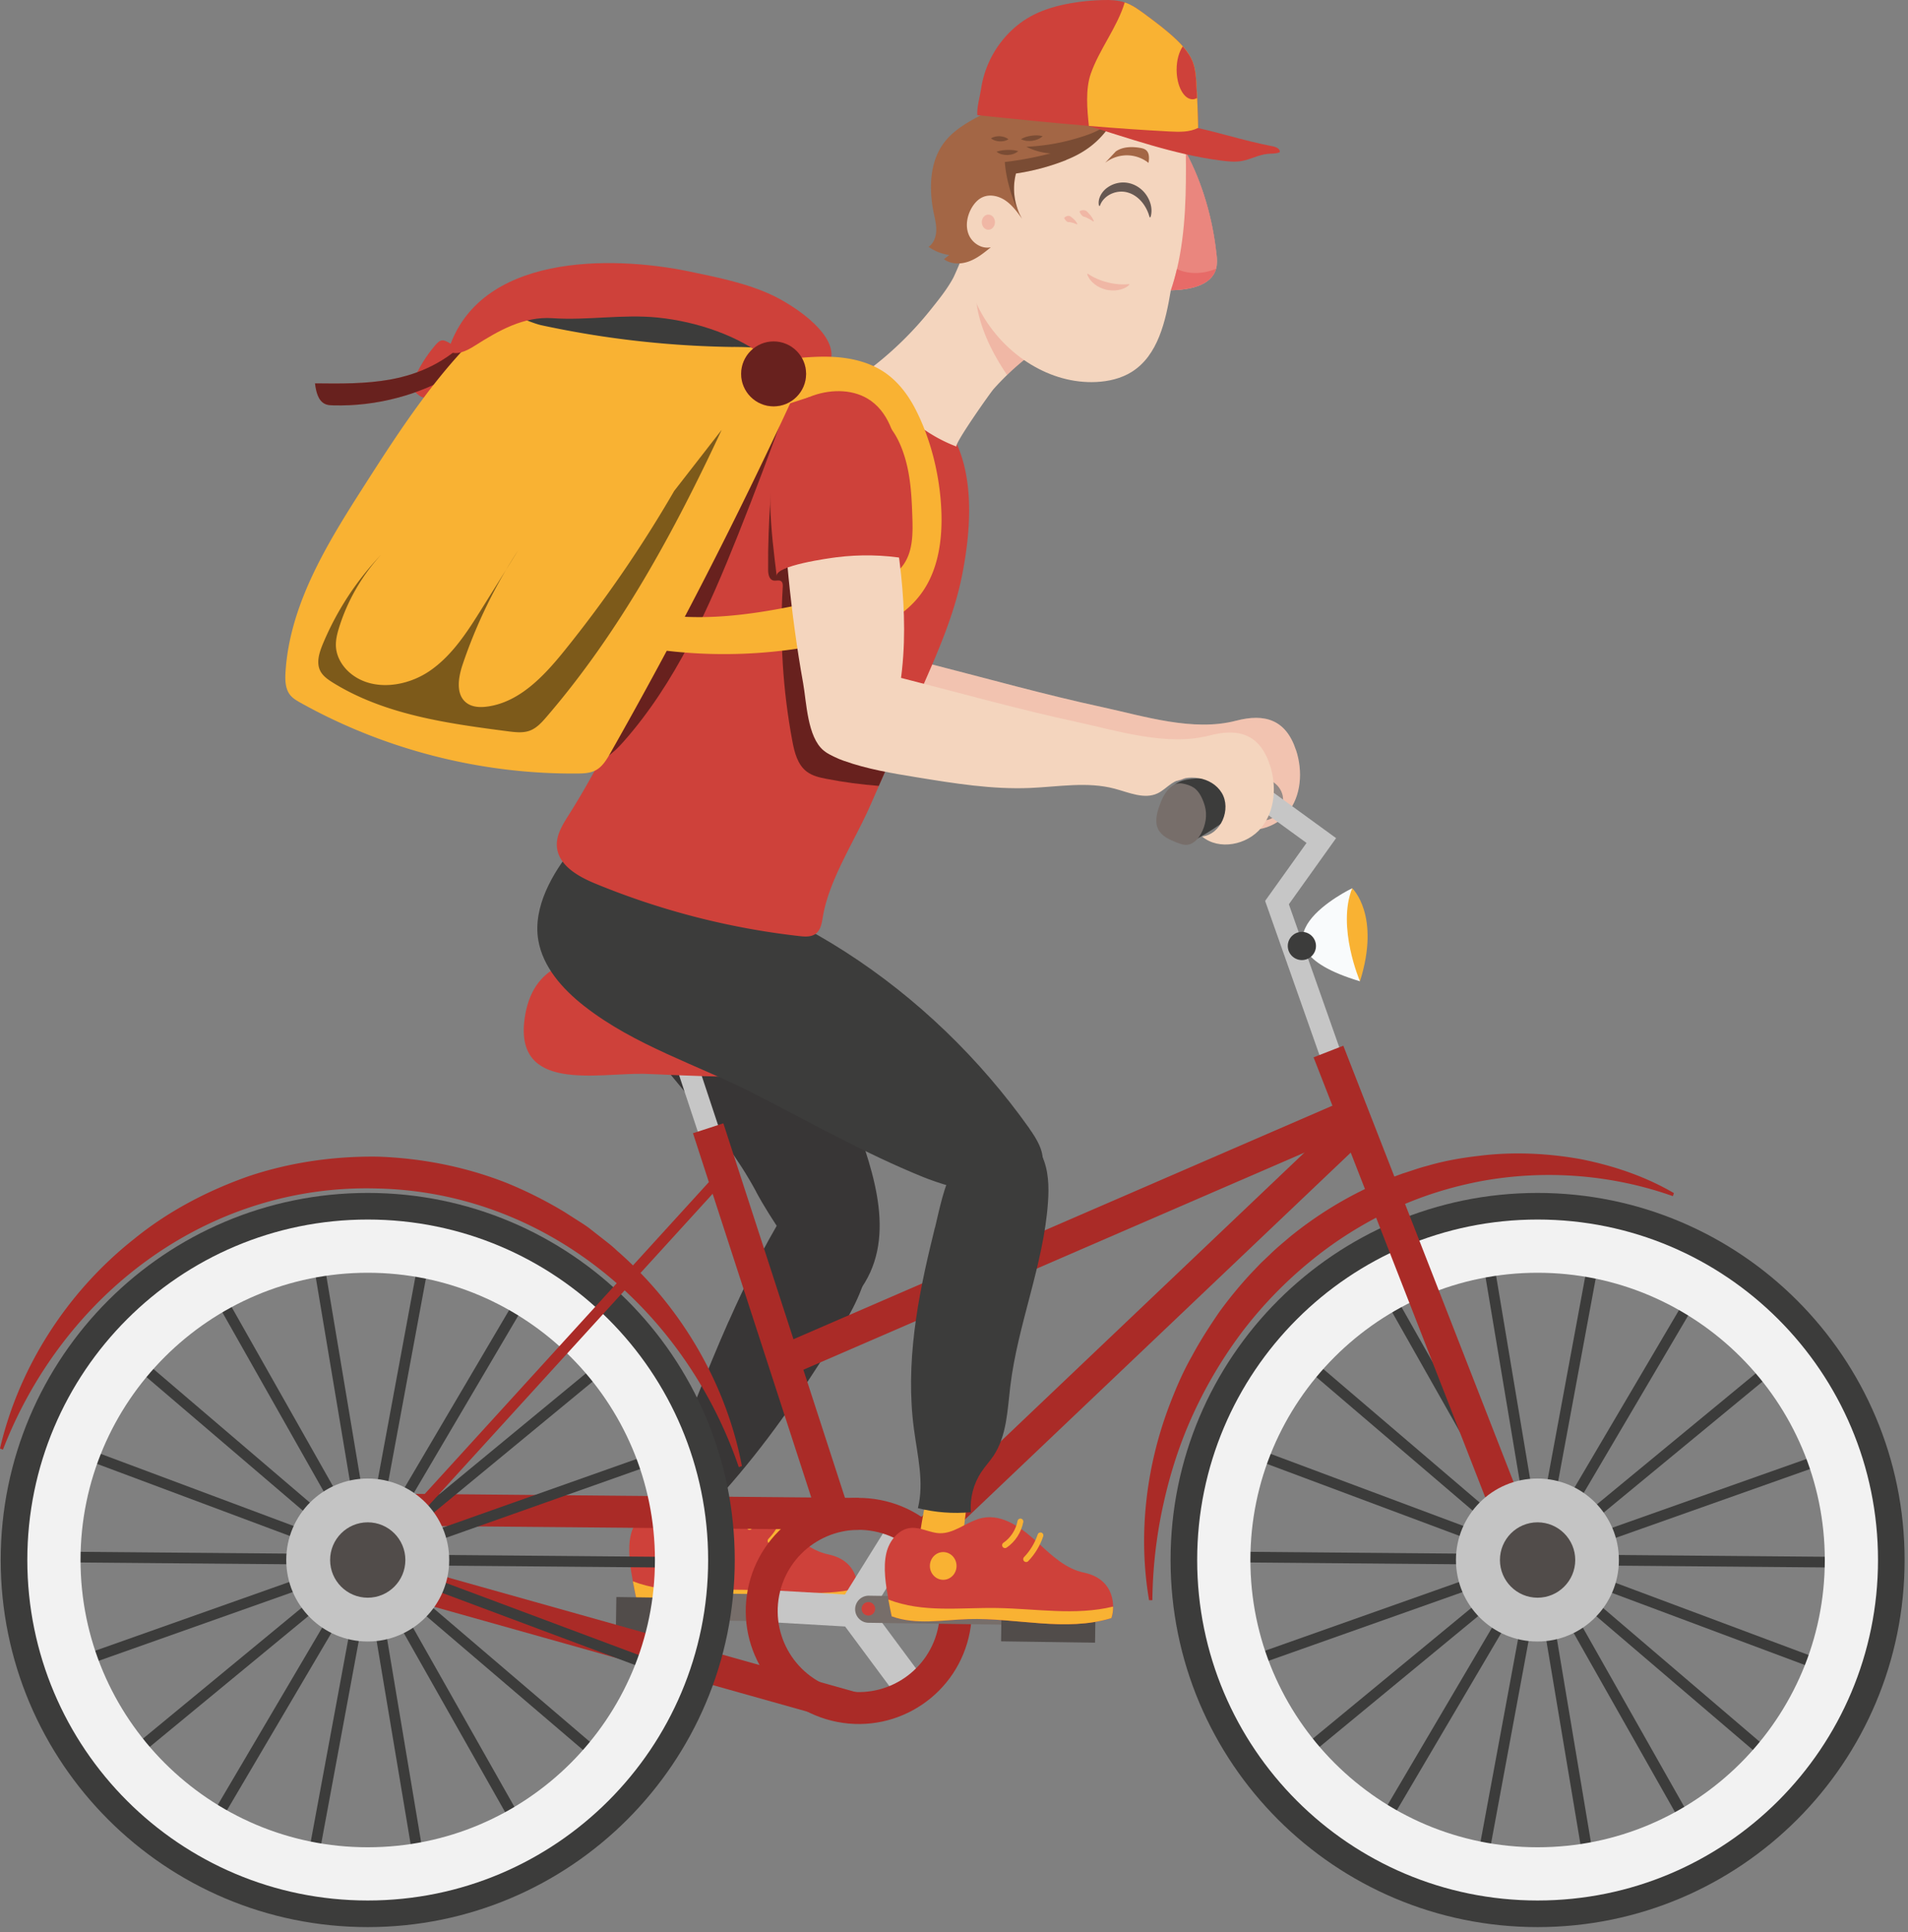 <svg xmlns="http://www.w3.org/2000/svg" fill="none" height="326" width="322"><rect width="100%" height="100%" fill="#808080" stroke="none"/><path d="m218.72 126.557c1.17 3.55.91 7.76-1.46 10.65s-7.11 3.85-9.98 1.46c3.19-.34 4.99-4.63 3.32-7.37s-5.81-3.35-8.47-1.56c-.79.53-1.48 1.23-2.34 1.64-2.25 1.07-4.85-.14-7.26-.78-4.62-1.23-9.5-.32-14.27-.12-6.41.27-12.79-.77-19.12-1.8-4.16-.68-8.36-1.37-12.33-2.79-1.06-.38-2.12-.83-2.96-1.57-.94-.83-1.55-2-1.85-3.23-.85-3.46.94-7.39 4.11-9.03 3.41-1.76 7.52-.88 11.24.07 9.54 2.44 19.02 5.1 28.64 7.18 7.1 1.54 15.4 4.19 22.61 2.3 4.84-1.26 8.41-.21 10.11 4.95z" fill="#f4d5be"></path><path d="m136.199 76.977c-.1-2.19-.18-4.42.34-6.55s1.73-4.19 3.65-5.26c3.28-1.82 7.62-.1 9.94 2.85s3.12 6.78 3.82 10.47c2.3 12.07 4.34 24.51 2.01 36.57-.44 2.3-1.07 4.62-2.36 6.57-2.07 3.12-6.9 5.24-10.19 2.53-2.76-2.27-2.89-8.18-3.46-11.35-2.13-11.84-3.19-23.84-3.75-35.84z" fill="#f4d5be"></path><g fill="#e55c5c" opacity=".15"><path d="m218.72 126.557c1.17 3.55.91 7.76-1.46 10.65s-7.11 3.85-9.98 1.46c3.19-.34 4.99-4.63 3.32-7.37s-5.81-3.35-8.47-1.56c-.79.53-1.48 1.23-2.34 1.64-2.25 1.07-4.85-.14-7.26-.78-4.62-1.23-9.5-.32-14.27-.12-6.41.27-12.79-.77-19.12-1.8-4.16-.68-8.36-1.37-12.33-2.79-1.06-.38-2.12-.83-2.96-1.57-.94-.83-1.55-2-1.85-3.23-.85-3.46.94-7.39 4.11-9.03 3.41-1.76 7.52-.88 11.24.07 9.54 2.44 19.02 5.1 28.64 7.18 7.1 1.54 15.4 4.19 22.61 2.3 4.84-1.26 8.41-.21 10.11 4.95z"></path><path d="m136.199 76.977c-.1-2.19-.18-4.42.34-6.55s1.73-4.19 3.65-5.26c3.28-1.82 7.62-.1 9.94 2.85s3.12 6.78 3.82 10.47c2.3 12.07 4.34 24.51 2.01 36.57-.44 2.3-1.07 4.62-2.36 6.57-2.07 3.12-6.9 5.24-10.19 2.53-2.76-2.27-2.89-8.18-3.46-11.35-2.13-11.84-3.19-23.84-3.75-35.84z"></path></g><path d="m127.611 201.107c2.68 4.98 6.02 9.26 8.89 14.05.81 1.36 1.68 2.75 2.99 3.64s3.18 1.16 4.45.2c.34-.26.62-.59.89-.94 6.73-8.71 2.64-20.14-.68-29.31-2.42-6.65-5.07-13.29-9.09-19.12s-9.54-10.83-16.25-13.08c-5.44-1.82-12.06-1.71-17.11 1.23-5.46 3.17.89 9.72 3.68 13.63 7.17 10.07 16.33 18.72 22.24 29.69z" fill="#383636"></path><path d="m110.262 256.797c2.9.26 5.81.38 8.73.36.89-2.56 1.99-5.05 3.27-7.44-1.56-.39-3.13-.74-4.71-1.05-1.13-.22-3.16-1.05-3.94-.12-.91 1.07-1.48 2.8-2 4.09-.14.34-1.36 4.17-1.34 4.17z" fill="#f9b233"></path><path d="m121.752 253.307c.29-.1.59-.19.89-.25 3.54-.73 6.86 1.84 9.56 4.34 2.22 2.06 4.6 4.27 7.61 4.89 2.81.58 4.85 2.42 4.92 5.74.01.65-.08 1.3-.29 1.93-7.77 2.37-16.07-.08-24.16.17-4.34.14-8.83 1.03-12.92-.47-.19-.94-.39-1.88-.56-2.83-.44-2.44-.92-5.38-.35-7.83.48-2.09 2.07-4.07 4.13-4.26 1.65-.15 3.22.85 4.88.9 2.25.06 4.16-1.58 6.3-2.33z" fill="#ce413a"></path><path d="m144.735 268.017c.01.65-.08 1.3-.29 1.93-7.77 2.37-16.07-.08-24.16.17-4.34.14-8.83 1.03-12.92-.47-.19-.94-.39-1.88-.56-2.83 5.85 2.27 12.09 1.33 18.33 1.43 6.5.1 13.27 1.31 19.59-.24zm-26.43-6.87c0-1.29-1.01-2.34-2.25-2.34s-2.25 1.05-2.25 2.34 1.01 2.34 2.25 2.34 2.25-1.05 2.25-2.34z" fill="#f9b233"></path><path d="m129.092 253.647c-.31 1.62-1.27 3.1-2.6 4m5.967-1.66c-.5 1.5-1.34 2.89-2.42 4.01" stroke="#f9b233" stroke-linecap="round" stroke-miterlimit="10" stroke-width=".98"></path><path d="m122.99 222.937c2.78-6.27 5.81-12.38 9.26-18.07 1.65-2.72 4.04-5.61 7.14-5.41 1.34.09 2.59.78 3.61 1.68 3.46 3.07 4.35 8.39 3.37 12.99-.97 4.6-3.49 8.67-5.97 12.62-5.71 9.12-11.17 17-18.28 25.02-.48.54-.98 1.09-1.65 1.32-.87.3-1.81-.03-2.65-.4-1.97-.87-3.82-2-5.5-3.36 3.4-8.64 6.79-17.68 10.66-26.4z" fill="#383636"></path><path d="m111.43 166.127 9.82 29.63" stroke="#c6c6c6" stroke-miterlimit="10" stroke-width="3.59"></path><path d="m137.3 180.127c1.11-2.87-.24-6.33-2.4-8.33-2.16-1.99-4.97-2.86-7.68-3.67-9.81-2.94-36.18-14.79-38.69 3.79-1.68 12.41 12.19 9.15 20.07 9.27 3.17.05 27.65 1.64 28.7-1.07z" fill="#ce413a"></path><path d="m124.68 247.547c-4.43-12.97-12.49-24.73-23.24-33.22-5.36-4.24-11.38-7.66-17.79-10.01a61.772 61.772 0 0 0 -20.03-3.78c-6.82-.2-13.67.74-20.19 2.77-6.52 2.02-12.71 5.14-18.27 9.12-11.15 7.96-19.72 19.38-24.66 32.17l-.5-.19c3.16-13.59 11.24-26.38 22.69-35.4 5.66-4.6 12.26-8.07 19.22-10.52 7-2.36 14.44-3.42 21.85-3.32 7.4.25 14.78 1.7 21.66 4.4 3.42 1.39 6.72 3.05 9.86 4.95l2.32 1.48c.77.49 1.55.98 2.25 1.56l2.16 1.69c.72.56 1.43 1.12 2.09 1.76 10.99 9.56 18.5 22.66 21.11 36.37l-.51.17z" fill="#aa2b27"></path><path d="m115.09 273.357 27.15.39c1.26.02 2.3-.99 2.31-2.25.02-1.26-.99-2.3-2.25-2.31l-27.15-.39c-1.26-.02-2.3.99-2.31 2.25-.02 1.26.99 2.3 2.25 2.31z" fill="#776e6a"></path><path d="m103.923 276.04 15.858.224.093-6.569-15.858-.224z" fill="#514c4a"></path><g stroke-miterlimit="10"><path d="m144.942 255.447-82.77-.75 1.37 10.89 80.5 22.62" stroke="#aa2b27" stroke-width="5.39"></path><path d="m33.883 213.167 56.58 99.99m-71.97-87.3 87.359 74.61m-97.493-57.42 107.62 40.23m-111.249-20.61 114.88.99m-111.59 18.68 108.3-38.35m-98.468 55.72 88.64-73.09m-73.472 86.04 58.3-98.99m-39.61 105.98 20.93-112.97m-.979 113.14-18.97-113.31" stroke="#3c3c3b" stroke-width="1.8"></path><path d="m62.06 320.677c31.728 0 57.449-25.721 57.449-57.45s-25.72-57.45-57.45-57.45c-31.728 0-57.45 25.721-57.45 57.45s25.722 57.45 57.45 57.45z" stroke="#3c3c3b" stroke-width="8.98"></path><path d="m231.312 213.167 56.581 99.99m-71.971-87.3 87.36 74.61m-97.493-57.42 107.62 40.23m-111.249-20.61 114.88.99m-111.591 18.68 108.3-38.35m-98.468 55.72 88.64-73.09m-73.472 86.04 58.3-98.99m-39.62 105.98 20.93-112.97m-.98 113.14-18.97-113.31" stroke="#3c3c3b" stroke-width="1.8"></path><path d="m259.489 320.677c31.729 0 57.45-25.721 57.45-57.45s-25.721-57.45-57.45-57.45-57.45 25.721-57.45 57.45 25.721 57.45 57.45 57.45z" stroke="#3c3c3b" stroke-width="8.98"></path></g><path d="m62.06 214.757c26.73 0 48.469 21.74 48.469 48.47s-21.74 48.47-48.47 48.47-48.47-21.74-48.47-48.47 21.74-48.47 48.47-48.47zm0-8.98c-31.73 0-57.45 25.72-57.45 57.45s25.72 57.45 57.45 57.45 57.449-25.72 57.449-57.45-25.72-57.45-57.45-57.45zm197.429 8.98c26.73 0 48.47 21.74 48.47 48.47s-21.74 48.47-48.47 48.47-48.47-21.74-48.47-48.47 21.74-48.47 48.47-48.47zm0-8.98c-31.73 0-57.45 25.72-57.45 57.45s25.72 57.45 57.45 57.45 57.45-25.72 57.45-57.45-25.72-57.45-57.45-57.45z" fill="#f2f2f2"></path><path d="m193.928 270.037c-1.89-10.96-.56-22.66 3.6-33.37 1.04-2.68 2.19-5.34 3.63-7.85 1.36-2.55 2.94-4.99 4.58-7.39a69.93 69.93 0 0 1 5.55-6.74l1.52-1.58 1.59-1.51c1.04-1.03 2.18-1.94 3.29-2.9 4.54-3.69 9.58-6.78 14.95-9.11 1.35-.57 2.72-1.08 4.09-1.58 1.4-.43 2.76-.95 4.18-1.3 2.8-.82 5.68-1.33 8.56-1.66 5.76-.74 11.59-.47 17.2.52 5.6 1.1 11.01 2.93 15.83 5.75l-.18.51c-10.25-3.63-21.42-4.49-32.09-2.58-5.33.99-10.54 2.61-15.44 4.94-4.89 2.33-9.51 5.23-13.69 8.67a70.66 70.66 0 0 0 -11.29 11.64 75.25 75.25 0 0 0 -8.36 13.92c-2.28 4.92-3.96 10.12-5.12 15.42a78.444 78.444 0 0 0 -1.85 16.17h-.54z" fill="#aa2b27"></path><path d="m129.828 271.007 14.21.82 7.78-12.49m-7.779 12.49 8.83 11.9" stroke="#c6c6c6" stroke-miterlimit="10" stroke-width="5.39"></path><path d="m161.016 274.919c1.711-8.883-4.104-17.471-12.987-19.181-8.883-1.711-17.471 4.104-19.182 12.987-1.71 8.883 4.104 17.471 12.987 19.182 8.884 1.71 17.472-4.104 19.182-12.988z" stroke="#aa2b27" stroke-miterlimit="10" stroke-width="5.39"></path><path d="m173.721 274.197-27.15-.38a2.285 2.285 0 0 1 .06-4.57l27.15.39a2.285 2.285 0 0 1 -.06 4.57z" fill="#776e6a"></path><path d="m184.897 270.603-15.858-.224-.093 6.569 15.859.225z" fill="#514c4a"></path><path d="m140.822 255.987-21.31-65.61m36.328 68.96 72.84-69.26" stroke="#aa2b27" stroke-miterlimit="10" stroke-width="5.39"></path><path d="m211.39 138.147c1.14.4 2.48.47 3.48-.21s1.57-1.61 1.66-2.83c.08-1.09-.45-2.18-1.3-2.88-.84-.7-1.96-1.02-3.05-1.02-.49 0-1 .07-1.42.31-.82.46-1.18 1.44-1.36 2.36-.41 2.03-.14 3.52 2 4.27z" fill="#938a86"></path><path d="m225.789 181.457-10.28-29.16 7.48-10.47-9.27-6.74" stroke="#c6c6c6" stroke-miterlimit="10" stroke-width="3.59"></path><path d="m197.741 135.547c0-1.1-.52-2.31.48-3.13 1.42-1.16 4.16-1.17 5.89-.95 1.48.19 2.97.86 3.81 2.1.32.48.54 1.03.67 1.6.42 1.9-1.12 2.8-2.48 3.78-1.61 1.17-3.33 2.16-5.06 3.14-.19.1-.38.21-.6.21-.23 0-.44-.13-.63-.27-.94-.71-1.51-1.82-1.79-2.97s-.29-2.34-.3-3.52z" fill="#3c3c3b"></path><path d="m203.321 135.957c-.32-1.08-.88-2.4-1.84-3.04-.56-.37-1.21-.58-1.87-.7-.97-.18-1.68.2-2.35.89-.78.8-1.24 1.86-1.61 2.91-.45 1.27-.79 2.72-.18 3.92.59 1.17 1.91 1.75 3.13 2.23.54.21 1.1.42 1.68.39 1.06-.07 1.9-.96 2.41-1.89.78-1.42 1.09-3.14.63-4.7z" fill="#776e6a"></path><path d="m224.191 177.427 33.25 85.2" stroke="#aa2b27" stroke-miterlimit="10" stroke-width="5.39"></path><path d="m228.202 149.877s4.84 4.5 1.31 15.7l-3.91-5.08 1.25-9.02 1.35-1.61z" fill="#f9b233"></path><path d="m228.2 149.877s-19.63 9.42 1.31 15.7c0 0-3.93-9.16-1.31-15.7z" fill="#f9fbfc"></path><path d="m222.088 159.617c0-1.31-1.07-2.38-2.38-2.38s-2.38 1.07-2.38 2.38 1.07 2.38 2.38 2.38 2.38-1.07 2.38-2.38z" fill="#3c3c3b"></path><path d="m132.43 229.547 93.99-40.72" stroke="#aa2b27" stroke-miterlimit="10" stroke-width="5.39"></path><path d="m173.73 190.447c1.22 1.72 2.44 3.7 2.23 5.78-.91 8.91-15.68 4.2-20.19 2.37-9.79-3.97-19.12-9.26-28.47-14.04-9.59-4.9-20.16-8.1-28.73-14.82-3.63-2.85-6.96-6.56-7.73-11.11-.94-5.57 2.41-11.33 5.8-15.49.56-.69 1.19-1.39 2.05-1.63.89-.25 1.83.06 2.7.37 7.36 2.64 14.34 6.12 21.65 8.86 6.84 2.56 13.39 5.88 19.54 9.82 12.19 7.82 22.78 18.08 31.16 29.88z" fill="#3c3c3b"></path><path d="m154.898 260.867c2.18 0 4.35.01 6.53.02.17 0 .36 0 .51-.08.3-.16.38-.54.43-.87.47-3.12.82-6.26 1.05-9.4-1.62-.12-3.24-.25-4.86-.37-.28-.02-.56-.04-.82.05-1.58.57-2.44 8.97-2.83 10.65z" fill="#f9b233"></path><path d="m157.769 207.167c-.1.41-.19.81-.29 1.22-2.64 10.66-4.71 21.73-3.24 32.74.59 4.45 1.75 9 .67 13.35 2.91.73 5.95.96 8.94.68-.19-2.39.45-4.83 1.79-6.82.63-.94 1.4-1.77 2.03-2.7 2.25-3.38 2.34-7.68 2.83-11.71 1.26-10.5 5.62-20.5 6.36-31.05.19-2.67.11-5.45-1.02-7.87-1.33-2.82-4.32-4.92-7.48-4.03-7.69 2.18-8.95 9.3-10.57 16.19z" fill="#3c3c3b"></path><path d="m164.881 256.377c.29-.1.59-.19.89-.25 3.54-.73 6.86 1.84 9.56 4.34 2.22 2.06 4.6 4.27 7.61 4.89 2.81.58 4.85 2.42 4.92 5.74.01.65-.08 1.3-.29 1.93-7.77 2.37-16.07-.08-24.16.17-4.34.14-8.83 1.03-12.92-.47-.19-.94-.39-1.88-.56-2.83-.44-2.44-.92-5.38-.35-7.83.48-2.09 2.07-4.07 4.13-4.26 1.65-.15 3.22.85 4.88.9 2.25.06 4.16-1.58 6.3-2.33z" fill="#ce413a"></path><path d="m187.852 271.097c.01.65-.08 1.3-.29 1.93-7.77 2.37-16.07-.08-24.16.17-4.34.14-8.83 1.03-12.92-.47-.19-.94-.39-1.88-.56-2.83 5.85 2.27 12.09 1.33 18.33 1.43 6.5.1 13.27 1.31 19.59-.24zm-26.422-6.87c0-1.29-1.01-2.34-2.25-2.34s-2.25 1.05-2.25 2.34 1.01 2.34 2.25 2.34 2.25-1.05 2.25-2.34z" fill="#f9b233"></path><path d="m172.209 256.727c-.31 1.62-1.27 3.1-2.6 4m5.983-1.66c-.5 1.5-1.34 2.89-2.42 4.01" stroke="#f9b233" stroke-linecap="round" stroke-miterlimit="10" stroke-width=".98"></path><path d="m121.15 199.127-58.08 63.74" stroke="#aa2b27" stroke-miterlimit="10" stroke-width="1.8"></path><path d="m147.69 271.497a1.14 1.14 0 1 0 -2.279-.001 1.14 1.14 0 0 0 2.279.001zm-4.511-209.76c-9.47 2.84-15.65 11.79-20.28 20.53-9.6 18.11-15.96 37.91-26.91 55.23-1.03 1.63-2.14 3.39-2.01 5.31.21 3.16 3.52 5.06 6.45 6.27 11 4.54 22.63 7.54 34.46 8.87.95.11 2 .18 2.77-.39.92-.68 1.05-1.96 1.25-3.09 1.09-6.17 5.37-12.68 7.89-18.4 2.91-6.61 5.83-13.23 8.74-19.84 2.76-6.27 5.55-12.61 6.86-19.34 1.54-7.88 2.22-17.77-2.41-24.66-3.15-4.69-10.61-12.35-16.81-10.49z" fill="#ce413a"></path><path d="m147.307 62.427c2.84 5.89 8.01 10.62 14.13 12.93-.57-.21 5.65-9.04 6.26-9.73 2.81-3.14 6.06-5.89 9.64-8.12-.53.33-12.39-15.9-14.19-17.17.52.37-1.95 5.93-2.27 6.54-1.04 1.94-2.52 3.76-3.89 5.47a58.33 58.33 0 0 1 -9.87 9.68c.06.14.13.27.19.41z" fill="#f4d5be"></path><path d="m164.687 47.347c-.46 5.69 2.06 11.16 5.27 15.93a44.97 44.97 0 0 1 5.1-4.24l-10.38-11.69z" fill="#e55c5c" opacity=".25"></path><path d="m205.3 42.867c.09.84.15 1.69-.08 2.5-.82 2.91-4.6 3.54-7.63 3.62-.87 5.18-2.14 10.97-6.59 13.76-1.78 1.12-3.91 1.61-6.01 1.71-7.76.37-15.2-4.5-19.13-11.21s-4.66-14.93-3.37-22.59c.75-4.44 2.19-8.86 4.86-12.49s6.68-6.42 11.16-6.96c6.52-.78 12.72 3.22 17.14 8.06 1.71 1.88 3.19 4.03 4.45 6.35 2.89 5.33 4.59 11.53 5.19 17.25z" fill="#f4d5be"></path><path d="m197.602 48.987c1.5-.04 3.18-.21 4.6-.73 1.44-.53 2.61-1.42 3.03-2.88.23-.81.17-1.67.08-2.5-.59-5.71-2.3-11.92-5.19-17.25.08 6.53.01 13.4-1.5 19.79-.29 1.21-.62 2.4-1.02 3.58z" fill="#e55c5c" opacity=".65"></path><path d="m205.224 45.367c-.42 1.47-1.58 2.35-3.03 2.88-1.42.52-3.1.69-4.6.73.4-1.17.74-2.37 1.02-3.58 2.02.96 4.54.83 6.6-.04z" fill="#e55c5c" opacity=".65"></path><path d="m185.469 34.717c-.27-1.17.48-2.47 1.54-3.15 1.05-.71 2.45-.99 3.79-.6 1.28.37 2.31 1.27 2.89 2.31.6 1.04.82 2.25.48 3.36l-.16.03a6.62 6.62 0 0 0 -1.31-2.59c-.62-.74-1.44-1.33-2.36-1.59-.91-.27-1.93-.18-2.8.22s-1.62 1.11-1.92 2.04l-.15-.04z" fill="#665852"></path><path d="m184.541 37.387c-.42-.29-.84-.52-1.26-.71-.21-.1-.47-.09-.63-.26-.17-.16-.32-.35-.46-.69l.03-.1c.32-.19.62-.18.89-.12.28.06.44.31.63.5.38.38.68.83.87 1.31l-.08.06zm-2.782.48c-.39-.19-.77-.3-1.14-.38-.19-.04-.39.03-.54-.09-.15-.11-.3-.25-.47-.55v-.1c.24-.26.5-.32.74-.33.25 0 .43.2.61.34.38.28.67.64.86 1.04l-.07.07zm1.794 8.3c1.02.69 2.17 1.19 3.36 1.47 1.18.32 2.43.43 3.66.3v.13c-.55.52-1.23.77-1.91.88-.69.13-1.38.06-2.06-.08-.66-.19-1.31-.46-1.85-.9-.55-.42-1.02-.97-1.28-1.69l.07-.1z" fill="#e55c5c" opacity=".25"></path><path d="m179.931 27.007a38.13 38.13 0 0 1 -8.47 2.27c-.67 2.55-.29 5.36 1.03 7.64-.8-1.12-1.63-2.26-2.76-3.05s-2.65-1.16-3.91-.59c-.8.36-1.4 1.05-1.84 1.8-.78 1.35-1.09 3.05-.5 4.5s2.22 2.49 3.74 2.14c-1.14.93-2.3 1.88-3.69 2.39s-3.04.51-4.22-.37c.29-.24.59-.47.88-.71a7.877 7.877 0 0 1 -3.48-1.38c.85-.58 1.24-1.64 1.29-2.67.04-1.02-.21-2.03-.42-3.03-.83-4.07-.73-8.64 1.79-11.94 1.42-1.85 3.46-3.11 5.51-4.22 1.42-.77 2.87-1.49 4.42-1.92 2.51-.71 5.18-.65 7.78-.45 3.74.28 7.87.59 11.46 1.74-2.01 3.79-4.55 6.21-8.63 7.83z" fill="#a36645"></path><path d="m188.55 19.177c-2.01 3.79-4.55 6.21-8.63 7.83a38.13 38.13 0 0 1 -8.47 2.27c-.67 2.55-.29 5.36 1.03 7.64-1.57-2.93-2.64-6.27-2.91-9.58 2.6-.3 5.18-.79 7.71-1.45-1.41-.1-2.8-.48-4.07-1.12 2.83-.13 5.65-.59 8.37-1.39 2.81-.82 5.36-1.75 6.96-4.2z" fill="#020202" opacity=".25"></path><path d="m182.699 20.937c7.64 2.32 15.4 5.13 23.32 6.15 1.16.15 2.34.28 3.5.09 1.5-.26 2.87-1.06 4.39-1.21.7-.07 1.43 0 2.07-.28.11-.57-.62-.89-1.19-1-5-.95-9.82-2.6-14.82-3.55l-17.26-.19z" fill="#ce413a"></path><path d="m174.451 2.487c1.95-.98 4.08-1.56 6.23-1.94 1.82-.32 3.66-.5 5.51-.54 1.22-.03 2.46.02 3.62.4 1.28.42 2.39 1.24 3.47 2.04 1.82 1.35 3.65 2.71 5.29 4.28 1.18 1.13 2.28 2.42 2.81 3.97.34 1.01.43 2.08.5 3.15.17 2.57.28 5.15.32 7.73-1.45.75-3.17.69-4.8.61-4.56-.24-9.1-.56-13.64-.94-6.28-.52-12.54-1.16-18.82-1.82-.13-1.23.44-3.16.63-4.44.25-1.75.8-3.46 1.58-5.04 1.57-3.16 4.12-5.86 7.29-7.45z" fill="#ce413a"></path><path d="m183.764 21.247c4.54.38 9.08.7 13.64.94 1.63.08 3.35.14 4.8-.61-.05-2.58-.15-5.15-.32-7.73-.07-1.06-.15-2.14-.5-3.15-.53-1.55-1.63-2.83-2.81-3.97-1.64-1.57-3.46-2.93-5.29-4.28-1.08-.8-2.19-1.62-3.47-2.04-1.24 4.16-4.32 7.96-5.74 12.06-.9 2.62-.61 6.01-.31 8.77z" fill="#f9b233"></path><path d="m166.801 38.767c.613 0 1.11-.573 1.11-1.28s-.497-1.28-1.11-1.28-1.11.573-1.11 1.28.497 1.28 1.11 1.28z" fill="#e55c5c" opacity=".25"></path><path d="m186.5 27.477a6.027 6.027 0 0 1 3.67-1.27c1.32 0 2.63.46 3.66 1.28.12-.75.17-1.65-.41-2.15-.29-.24-.67-.33-1.04-.39-1.39-.23-2.93-.2-4.08.61l-1.79 1.91z" fill="#a36645"></path><path d="m172.309 23.477c.6-.36 1.18-.49 1.78-.58.6-.07 1.19-.11 1.87.08-.51.48-1.13.68-1.75.78-.62.07-1.27.05-1.9-.27zm-4.127 2.12c.66-.23 1.24-.27 1.82-.3.59 0 1.17 0 1.84.2-.53.47-1.18.63-1.82.66-.64 0-1.3-.12-1.85-.56zm-.944-2.25c.51-.32 1-.37 1.5-.36.49.04.98.14 1.45.51-.51.32-1 .37-1.5.36-.49-.04-.98-.14-1.45-.51z" fill="#020202" opacity=".25"></path><path d="m75.809 263.227c0-7.6-6.16-13.75-13.75-13.75s-13.75 6.16-13.75 13.75 6.16 13.75 13.75 13.75 13.75-6.16 13.75-13.75zm183.652 13.75c7.594 0 13.75-6.156 13.75-13.75s-6.156-13.75-13.75-13.75-13.75 6.156-13.75 13.75 6.156 13.75 13.75 13.75z" fill="#c4c4c4"></path><path d="m265.843 263.227c0-3.51-2.85-6.36-6.36-6.36s-6.35 2.85-6.35 6.36 2.85 6.36 6.35 6.36 6.36-2.85 6.36-6.36zm-197.432 0c0-3.51-2.84-6.36-6.35-6.36s-6.35 2.85-6.35 6.36 2.85 6.36 6.35 6.36 6.35-2.85 6.35-6.36z" fill="#514c4a"></path><path d="m133.901 76.327c.03.11-2.8 3.29-3.03 3.73-.66 1.29-.73 2.33-.83 3.76-.28 4.11-.45 8.21-.41 12.33 0 .71.16 1.61.85 1.79.46.12 1.02-.15 1.38.16.26.22.26.61.24.95-.53 8.67.01 17.41 1.61 25.96.36 1.93.88 4.02 2.45 5.2.95.71 2.14.99 3.31 1.21 2.92.57 5.87.96 8.84 1.19.71-1.62 1.43-3.24 2.14-4.85-5.55-6.27-7.75-14.87-9.72-23.06l-6.84-28.37z" fill="#020202" opacity=".5"></path><path d="m214.302 129.037c1.17 3.55.91 7.76-1.46 10.65s-7.11 3.85-9.98 1.46c3.19-.34 4.99-4.63 3.32-7.37s-5.81-3.35-8.47-1.56c-.79.53-1.48 1.23-2.34 1.64-2.25 1.07-4.85-.14-7.26-.78-4.62-1.23-9.5-.32-14.27-.12-6.41.27-12.79-.77-19.12-1.8-4.16-.68-8.36-1.37-12.33-2.79-1.06-.38-2.12-.83-2.96-1.57-.94-.83-1.55-2-1.85-3.23-.85-3.46.94-7.39 4.11-9.03 3.41-1.76 7.52-.88 11.24.07 9.54 2.44 19.02 5.1 28.64 7.18 7.1 1.54 15.4 4.19 22.61 2.3 4.84-1.26 8.41-.21 10.11 4.95z" fill="#f4d5be"></path><path d="m132.6 68.897c-2.55 7.17-5.23 14.29-8.05 21.35-4.96 12.43-10.49 24.93-19.37 34.95-1.61 1.82-3.67 3.68-6.09 3.45l33.51-59.76z" fill="#020202" opacity=".5"></path><path d="m75.439 57.657c-.23-.12-.48-.23-.74-.23-.48 0-.86.38-1.18.75-1.5 1.73-2.73 3.69-3.65 5.79-.2.45-.38.95-.26 1.42.1.37.36.67.64.93.44.43.99.83 1.6.79.35-.03.67-.2.96-.39 2.1-1.36 3.39-3.64 4.61-5.82.28-.5.57-1 .69-1.55-.86-.6-1.71-1.21-2.66-1.69z" fill="#ce413a"></path><path d="m84.7 54.067c-.35.2-.71.44-.88.8-.28.61.06 1.32.49 1.84 1.18 1.42 2.97 2.17 4.71 2.79 11.441 4.11 23.941 5.23 35.931 3.21.94-.16 1.91-.35 2.66-.94 1.44-1.15 1.47-3.46.5-5.02s-2.66-2.52-4.35-3.26c-6.37-2.81-13.43-3.38-20.31-3.15-6.4.22-13.07.41-18.73 3.73h-.02z" fill="#3c3c3b"></path><path d="m65.88 64.037c-4.19.75-8.47.7-12.72.65.17 1.39.53 3.05 1.85 3.54.38.14.8.16 1.2.17 7.33.2 14.71-1.76 20.98-5.58.43-.26.86-.54 1.12-.97.21-.34.28-.75.34-1.15.17-1.12.32-2.26.32-3.39-3.63 3.63-8.01 5.82-13.09 6.72z" fill="#ce413a"></path><path d="m65.88 64.037c-4.19.75-8.47.7-12.72.65.17 1.39.53 3.05 1.85 3.54.38.14.8.16 1.2.17 7.33.2 14.71-1.76 20.98-5.58.43-.26.86-.54 1.12-.97.21-.34.28-.75.34-1.15.17-1.12.32-2.26.32-3.39-3.63 3.63-8.01 5.82-13.09 6.72z" fill="#020202" opacity=".5"></path><path d="m123.811 58.537c2.41.03 4.9.02 7.1 1.02 2.19.99 4 3.31 3.56 5.68-.12.66-.41 1.29-.69 1.9a806.59 806.59 0 0 1 -30.75 59.89c-.66 1.16-1.38 2.38-2.57 2.98-.91.46-1.97.5-2.99.51-16.26.15-32.54-4.01-46.74-11.93-.64-.36-1.3-.74-1.76-1.31-.83-1.04-.87-2.5-.79-3.83.7-11.46 7.03-21.72 13.22-31.39 6.44-10.07 13.05-20.25 22.02-28.16 2.02-1.78 5.65.49 7.98.99 3.6.77 7.22 1.43 10.86 1.96a163.7 163.7 0 0 0 21.55 1.7z" fill="#f9b233"></path><path d="m116.421 45.827c-13.5-2.81-35.7-2.96-40.78 13.37 1.34.92 3.13 0 4.5-.87 4.05-2.57 8.25-4.97 13.09-4.64 5.92.41 11.85-.71 17.81-.1 6.53.67 13.72 3.04 18.86 7.24 1.94 1.59 3.59 3.62 4.38 6 2.25-1.06 4.17-2.83 5.41-4.98.31-.54.59-1.13.63-1.76.26-4.29-6.69-8.71-9.96-10.26-4.38-2.07-9.32-3.03-13.95-4z" fill="#ce413a"></path><path d="m146.992 69.167c.58.43 1.15.89 1.69 1.36 2.11 1.79 3.25 4.08 4.04 6.71.97 3.23 1.14 6.65 1.25 10.03.09 2.66.1 5.49-1.32 7.74-.84 1.32-2.11 2.31-3.48 3.06-2.38 1.3-5.06 1.93-7.7 2.54-9.5 2.18-19.23 4.32-28.92 3.23a15.732 15.732 0 0 0 -1.95 5.72c9.71 1.37 19.67 1 29.26-1.07 5.95-1.29 12.16-3.51 15.7-8.46 2.78-3.88 3.48-8.9 3.31-13.67-.22-5.93-1.73-12.28-4.5-17.55-1.26-2.39-2.98-4.59-5.24-6.08-2.22-1.46-4.86-2.18-7.51-2.43s-5.31-.04-7.96.21c-.24.02-.49.05-.69.19-.81.6-1.04 2.63-1.28 3.55-.39 1.47-.69 2.97-.9 4.47 3.37-.62 6.57-2.5 9.99-2.23 2.28.18 4.34 1.31 6.2 2.69z" fill="#f9b233"></path><path d="m136.038 63.087c0-3.03-2.46-5.48-5.48-5.48s-5.48 2.46-5.48 5.48 2.46 5.48 5.48 5.48 5.48-2.46 5.48-5.48z" fill="#ce413a"></path><path d="m136.038 63.087c0-3.03-2.46-5.48-5.48-5.48s-5.48 2.46-5.48 5.48 2.46 5.48 5.48 5.48 5.48-2.46 5.48-5.48z" fill="#020202" opacity=".5"></path><path d="m131.781 79.457c-.1-2.19-.18-4.42.34-6.55s1.73-4.19 3.65-5.26c3.28-1.82 7.62-.1 9.95 2.85 2.32 2.95 3.12 6.78 3.82 10.47 2.3 12.07 4.34 24.51 2.01 36.57-.44 2.3-1.07 4.62-2.36 6.57-2.07 3.12-6.9 5.24-10.19 2.53-2.76-2.27-2.89-8.18-3.46-11.35-2.13-11.84-3.19-23.84-3.75-35.84z" fill="#f4d5be"></path><path d="m152.972 94.257c0-5.27-.37-10.54-1.09-15.76-.55-4.04-1.57-8.47-4.88-10.85-2.76-1.99-6.56-2.03-9.77-.91-1.17.4-2.3.96-3.22 1.79-1.47 1.34-2.24 3.27-2.77 5.18-2.11 7.6-1.14 15.67-.16 23.5-.23-1.79 8.83-3.02 10.11-3.18 3.91-.49 7.89-.42 11.77.24z" fill="#ce413a"></path><path d="m121.798 72.517c-8.02 17.2-17.18 34.06-29.56 48.44-.81.94-1.67 1.9-2.83 2.33-1.14.42-2.4.27-3.6.12-10.25-1.33-20.86-2.78-29.64-8.23-.83-.52-1.68-1.11-2.12-1.98-.7-1.39-.17-3.06.42-4.5a49.426 49.426 0 0 1 9.85-15.1c-3.22 3.5-5.66 7.71-7.08 12.25-.34 1.08-.62 2.2-.54 3.33.13 1.83 1.22 3.5 2.68 4.62 3.7 2.84 9.22 2.06 13.08-.55 3.86-2.62 6.44-6.69 8.91-10.64 2.01-3.23 4.03-6.45 6.04-9.68a84.295 84.295 0 0 0 -9.32 19.16c-.75 2.21-1.22 5.09.63 6.5.96.74 2.28.8 3.48.64 5.47-.72 9.61-5.16 13.07-9.45 6.85-8.49 13.04-17.5 18.51-26.94l8.01-10.3z" fill="#020202" opacity=".5"></path><path d="m201.38 10.697c-.37-1.07-1.02-2.02-1.77-2.87-.63.92-1.04 2.32-1.04 3.92 0 2.77 1.21 5.01 2.7 5.01.26 0 .51-.09.75-.22-.04-.89-.09-1.79-.14-2.68-.07-1.06-.15-2.14-.5-3.15z" fill="#ce413a"></path></svg>